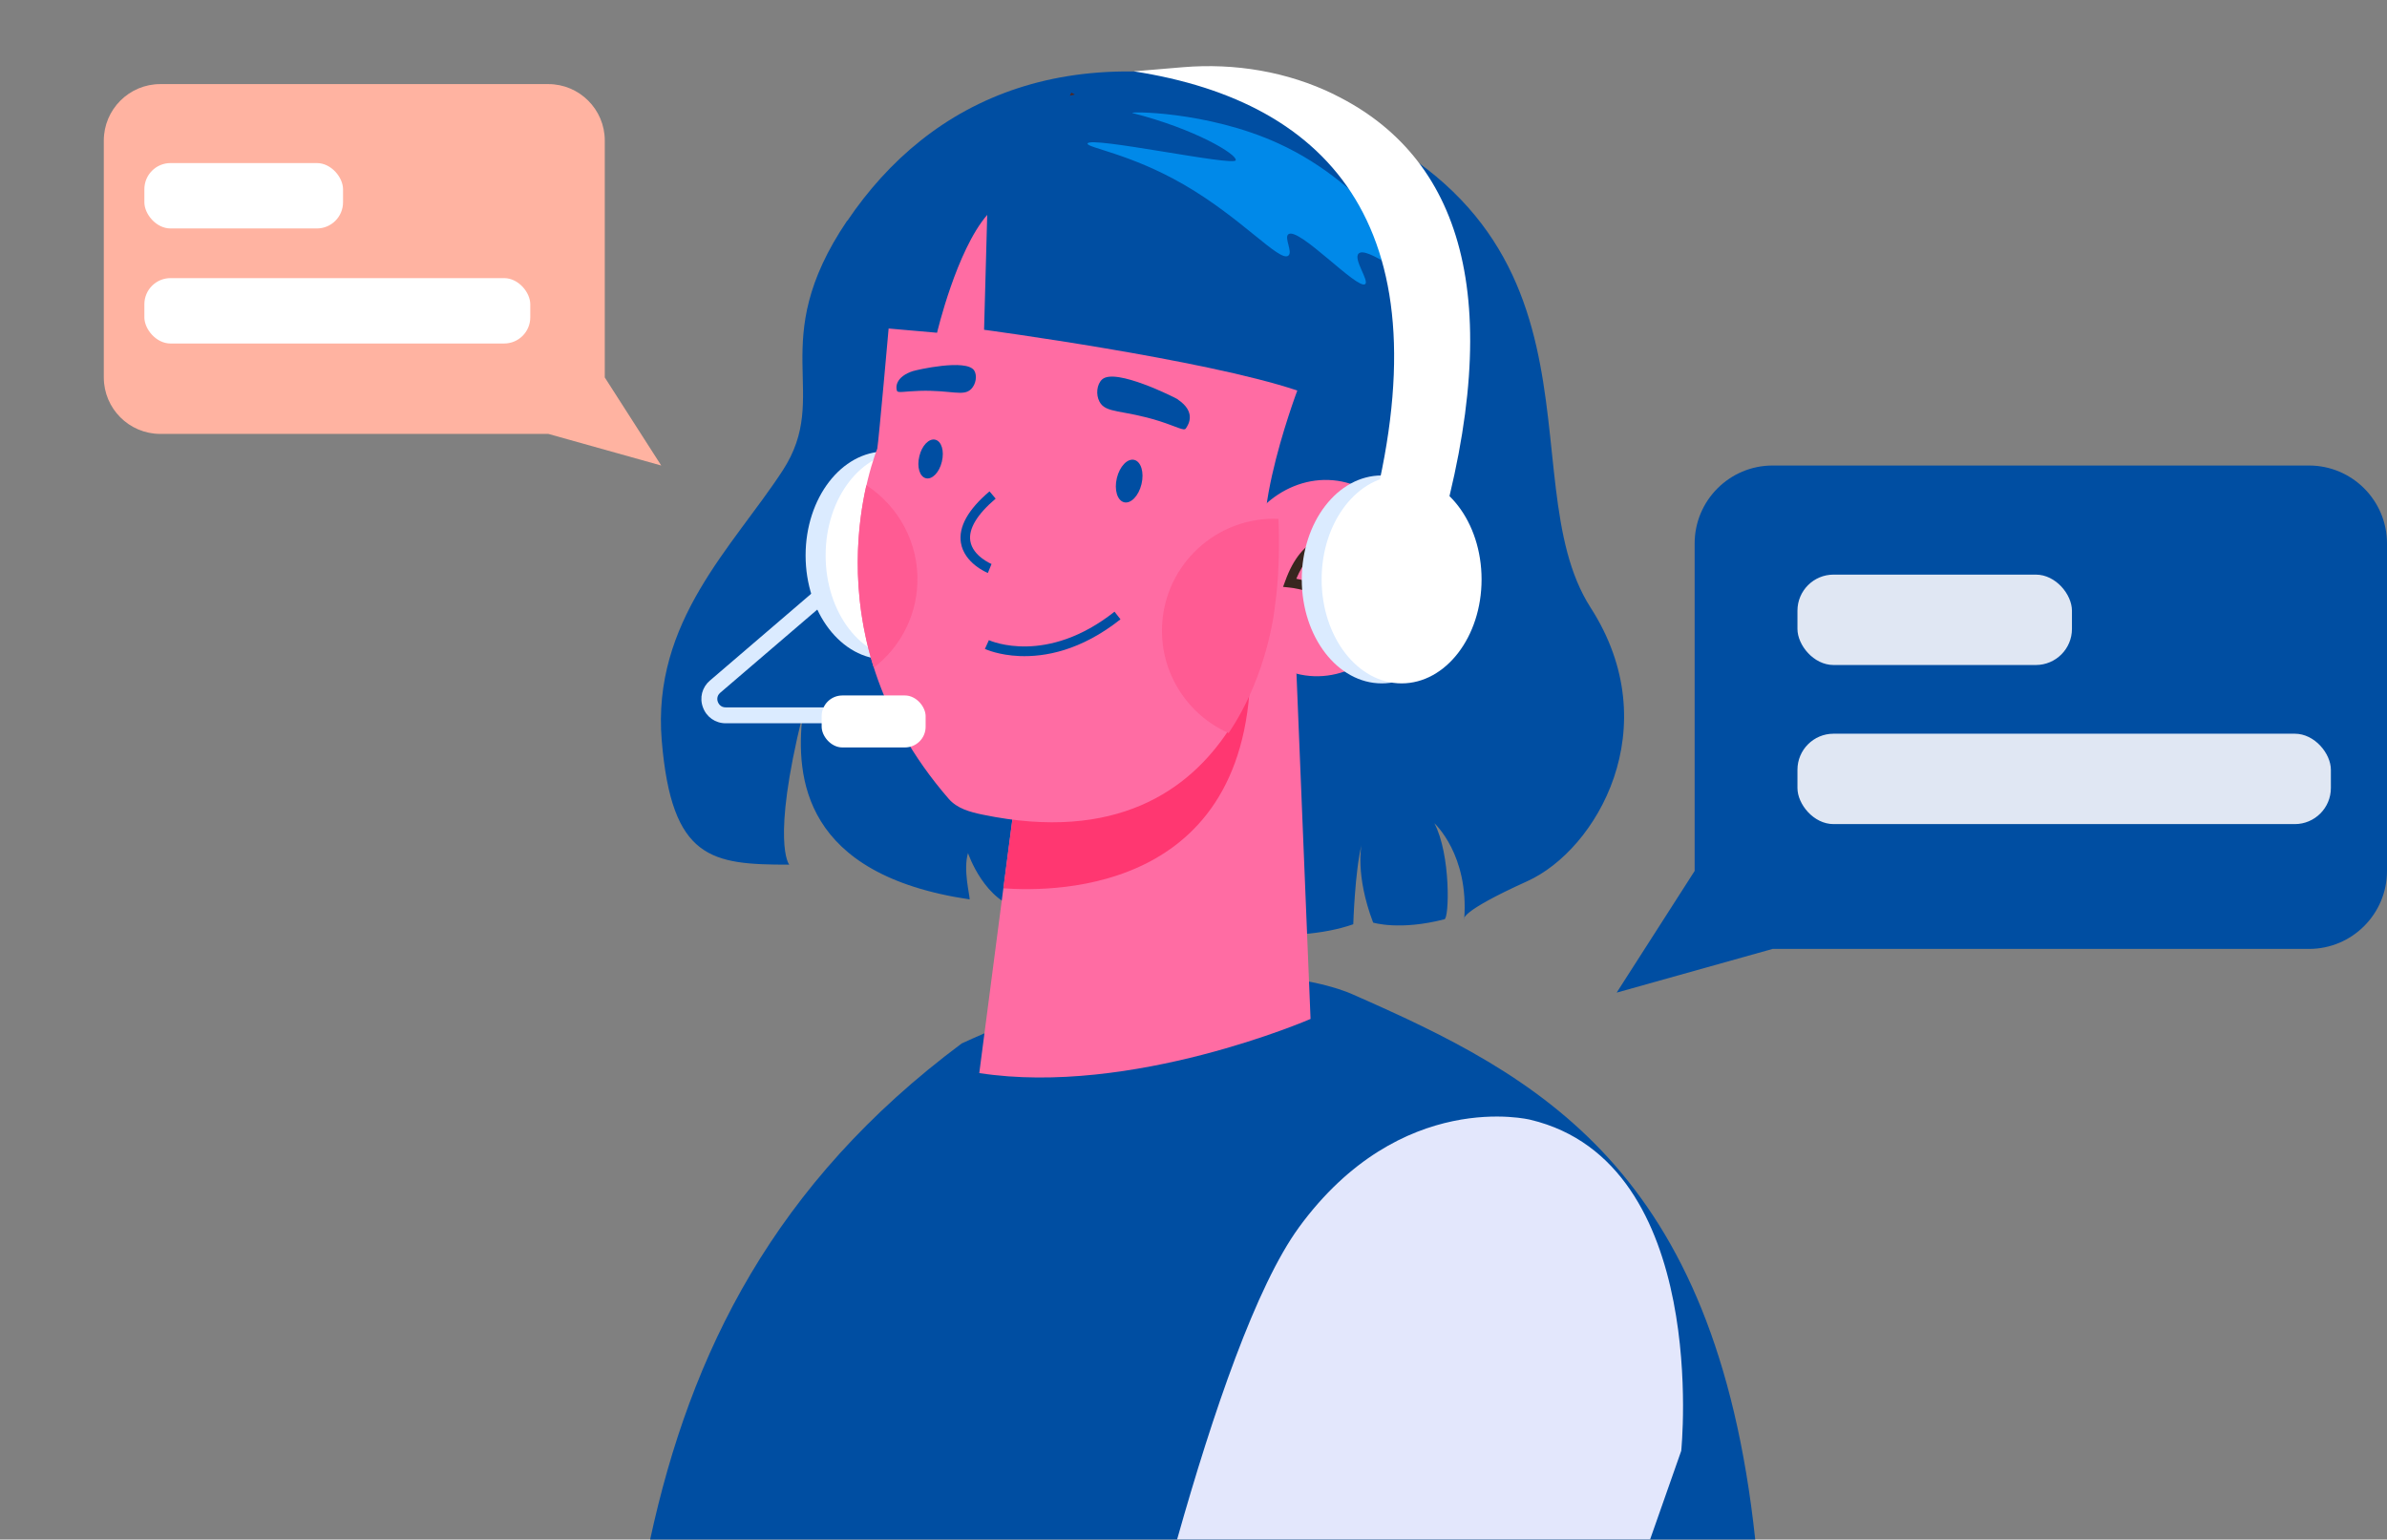 <?xml version="1.0" encoding="UTF-8"?>
<svg id="base" xmlns="http://www.w3.org/2000/svg" width="144.18" height="93" viewBox="0 0 144.18 93">
  <rect x="0" y="0" width="144.18" height="93" fill="#808080" stroke="none"/>
  <g>
    <path d="m51.18,13.34c5-7.4,13.6-11.5,26.59-7.4,20.8,6.9,13.17,22.78,18.31,30.77,4.65,7.23.37,14.62-3.83,16.52-4.2,1.9-3.81,2.3-3.81,2.3.3-3.9-1.8-5.8-1.8-5.8,1,1.9.9,5.8.6,5.8-2.7.7-4.3.2-4.3.2-1.1-2.9-.7-4.7-.7-4.7-.4,1.6-.5,4.8-.5,4.8-3.7,1.3-9.07.3-9.07.3,0,0-8.6-.8-10.9-1.2-2.3-.4-3.3-3.4-3.3-3.4-.3,1,.1,2.5.1,2.8-10.1-1.5-10.5-7.4-10.1-11.1-1.9,7.7-.8,9-.8,9-4.7,0-7.1-.3-7.7-7.5-.6-7.2,4.3-11.7,7.3-16.3,3-4.6-1.1-7.7,3.9-15.1Z" style="fill: #004ea2;"/>
    <g>
      <ellipse cx="53.49" cy="33.55" rx="4.83" ry="6.28" style="fill: #dbebff;"/>
      <ellipse cx="54.7" cy="33.55" rx="4.83" ry="6.28" style="fill: #fff;"/>
    </g>
    <g>
      <path d="m39.27,93c2.44-11.28,7.48-21.52,18.82-29.97,15.22-7.01,23.6-2.97,23.6-2.97,11.2,4.92,21.93,10.49,24.33,32.94H39.27Z" style="fill: #004ea2;"/>
      <path d="m76.56,38.71l1.75,1.98.85,20.86s-10.79,4.69-20.01,3.27l2.23-17.11,15.18-9Z" style="fill: #ff6ca3;"/>
      <path d="m75.52,39.32c.46,14.58-11.67,14.57-14.91,14.34l.78-5.95,14.14-8.38Z" style="fill: #ff3771;"/>
      <path d="m65.21,5.85c-.68,1.35-2.67,6.15.26,11.23,2.49,4.33,7.69,7.23,13.55,7.59l-.03.57c-6.05-.37-11.42-3.38-14.01-7.87-3.07-5.33-.98-10.36-.27-11.77l.51.26Z" style="fill: #52261f;"/>
      <path d="m53.69,19.69c2.15-9.89,9.11-15.94,19.9-13.6,10.79,2.35,13.03,11.33,10.88,21.22-.18.84-7.26,8.47-7.56,9.26,0,0-1.41,15.99-17.55,12.64-.78-.16-1.54-.37-2.05-.95-8.89-10.25-4.33-21.09-4.32-21.16.09-.52.7-7.42.7-7.42Z" style="fill: #ff6ca3;"/>
      <path d="m66.27,5.5c7.66-.94,18.7.82,20.53,14.96,1.82,14.14-9.38,14.24-9.38,14.24-2.82-1.14.94-11.11.94-11.11-5.63-1.89-18.92-3.67-18.92-3.67l.19-6.94c-1.86,2.15-3.03,7.12-3.03,7.12l-6.28-.55c.33-7.65,8.29-13.11,15.95-14.05Z" style="fill: #004ea2;"/>
      <path d="m67.32,36.95l.36.46c-2.41,1.91-4.59,2.28-6.1,2.22-1.24-.05-2.02-.4-2.09-.43l.24-.53c.14.06,3.49,1.52,7.59-1.72Z" style="fill: #004ea2;"/>
      <path d="m71.14,24.13c1.12.75.66,1.51.48,1.76-.11.15-.53-.11-1.58-.45-2.25-.71-3.25-.45-3.63-1.18-.23-.43-.16-1.05.16-1.34.79-.73,4.43,1.11,4.57,1.2Z" style="fill: #004ea2;"/>
      <path d="m55.17,22.41c.14-.05,3.22-.77,3.68-.02.18.3.1.81-.18,1.1-.47.49-1.2.06-3.14.12-.91.03-1.3.14-1.35,0-.09-.24-.07-.86.98-1.2Z" style="fill: #004ea2;"/>
      <path d="m59.76,29.67l.38.45c-1.12.95-1.65,1.83-1.53,2.56.15.92,1.27,1.38,1.28,1.39l-.22.54c-.06-.02-1.43-.59-1.63-1.83-.15-.95.43-2,1.73-3.1Z" style="fill: #004ea2;"/>
      <g>
        <path d="m81.32,29.15c2.88.75,4.54,3.94,3.7,7.13-.83,3.19-3.84,5.16-6.72,4.41-2.88-.75-4.54-3.94-3.7-7.13.83-3.19,3.84-5.16,6.72-4.41Z" style="fill: #ff6ca3;"/>
        <path d="m79.78,32.5c1.19-.46,2.26.11,2.3.13l-.28.51s-.89-.46-1.82-.1c-.7.27-1.26.92-1.68,1.92.69.13,2.13.5,2.56,1.5l-.54.23c-.35-.82-1.89-1.15-2.45-1.2l-.37-.04.13-.35c.49-1.37,1.22-2.25,2.16-2.61Z" style="fill: #38261f;"/>
      </g>
      <g>
        <path d="m77.22,31.34s.16,2.72-.21,5.25c0,0-.36,4.08-2.8,7.69-2.46-1.09-4.13-3.6-4.02-6.45.15-3.73,3.3-6.64,7.03-6.49Z" style="fill: #ff5b93;"/>
        <path d="m55.41,35.25c-.08,2.08-1.1,3.9-2.63,5.08-1.45-4.59-.99-8.65-.45-11.02,1.93,1.26,3.18,3.47,3.08,5.94Z" style="fill: #ff5b93;"/>
      </g>
      <path d="m68.51,27.78c.41.1.61.75.44,1.46-.17.71-.64,1.2-1.05,1.1-.41-.1-.61-.75-.44-1.46.17-.71.64-1.2,1.05-1.1Z" style="fill: #004ea2;"/>
      <path d="m56.49,26.56c.38.09.56.68.4,1.33-.15.64-.58,1.09-.96,1-.38-.09-.56-.68-.4-1.33.15-.64.58-1.09.96-1Z" style="fill: #004ea2;"/>
      <path d="m74.64,9.67c.08-.34-2.42-1.87-6.23-2.84-.39-.1,4.47-.15,8.8,1.83,5.55,2.53,8.56,7.64,8.2,8.03-.28.3-2.87-1.87-3.35-1.37-.33.34.65,1.63.4,1.84-.45.38-4.02-3.48-4.64-3.01-.27.21.28,1.07,0,1.29-.51.43-2.83-2.29-6.35-4.31-3.21-1.85-5.84-2.21-5.78-2.46.11-.47,8.86,1.4,8.95,1.01Z" style="fill: #0089e9;"/>
    </g>
    <g>
      <ellipse cx="83.46" cy="35" rx="4.83" ry="6.28" style="fill: #dbebff;"/>
      <ellipse cx="84.66" cy="35" rx="4.83" ry="6.28" style="fill: #fff;"/>
    </g>
    <path d="m80.57,5.7c7.66,3.73,10.49,12.24,6.28,26.93-.28.96-1.17,1.61-2.17,1.55-1.35-.07-2.29-1.37-1.94-2.68,4.67-17.54-2.26-25.34-14.26-27.19l2.97-.25c3.13-.26,6.3.26,9.13,1.64Z" style="fill: #fff;"/>
    <path d="m42.87,41.12l6.44-5.52c.2-.17.51-.15.68.05.17.2.15.51-.05.68l-6.44,5.52c-.24.21-.17.48-.14.55.03.08.15.33.47.33h6.04c.27,0,.48.22.48.48,0,.27-.22.48-.48.48h-6.04c-.62,0-1.16-.38-1.37-.96-.22-.58-.05-1.22.42-1.62Z" style="fill: #dbebff;"/>
    <rect x="49.63" y="42.01" width="6.28" height="3.14" rx="1.25" ry="1.25" style="fill: #fff;"/>
    <path d="m78.45,74.15c6.18-8.46,13.99-6.51,13.99-6.51,10.9,2.6,9.11,20,9.11,20l-1.88,5.35h-28.57c2.17-7.69,4.78-15.32,7.36-18.85Z" style="fill: #e3e7fc;"/>
  </g>
  <path d="m36.53,22.8s0,0,0,0v-14.31c0-1.88-1.53-3.41-3.41-3.41H9.68c-1.88,0-3.41,1.53-3.41,3.41v14.31c0,1.88,1.53,3.41,3.41,3.41h23.44s0,0,0,0h0s6.82,1.91,6.82,1.91l-3.41-5.32h0Z" style="fill: #ffb3a1;"/>
  <rect x="8.72" y="9.85" width="12" height="3.95" rx="1.58" ry="1.58" style="fill: #fff;"/>
  <rect x="8.72" y="16.8" width="23.31" height="3.95" rx="1.58" ry="1.58" style="fill: #fff;"/>
  <path d="m139.47,28.12h-32.4c-2.6,0-4.71,2.11-4.71,4.71v19.78s0,0,0,0h0l-4.71,7.35,9.42-2.64h0s0,0,0,0h32.4c2.6,0,4.71-2.11,4.71-4.71v-19.78c0-2.6-2.11-4.71-4.71-4.71Z" style="fill: #004ea2;"/>
  <rect x="108.57" y="34.71" width="16.58" height="5.46" rx="2.18" ry="2.18" style="fill: #e0e7f3;"/>
  <rect x="108.57" y="44.32" width="32.22" height="5.46" rx="2.18" ry="2.18" style="fill: #e0e7f3;"/>
</svg>